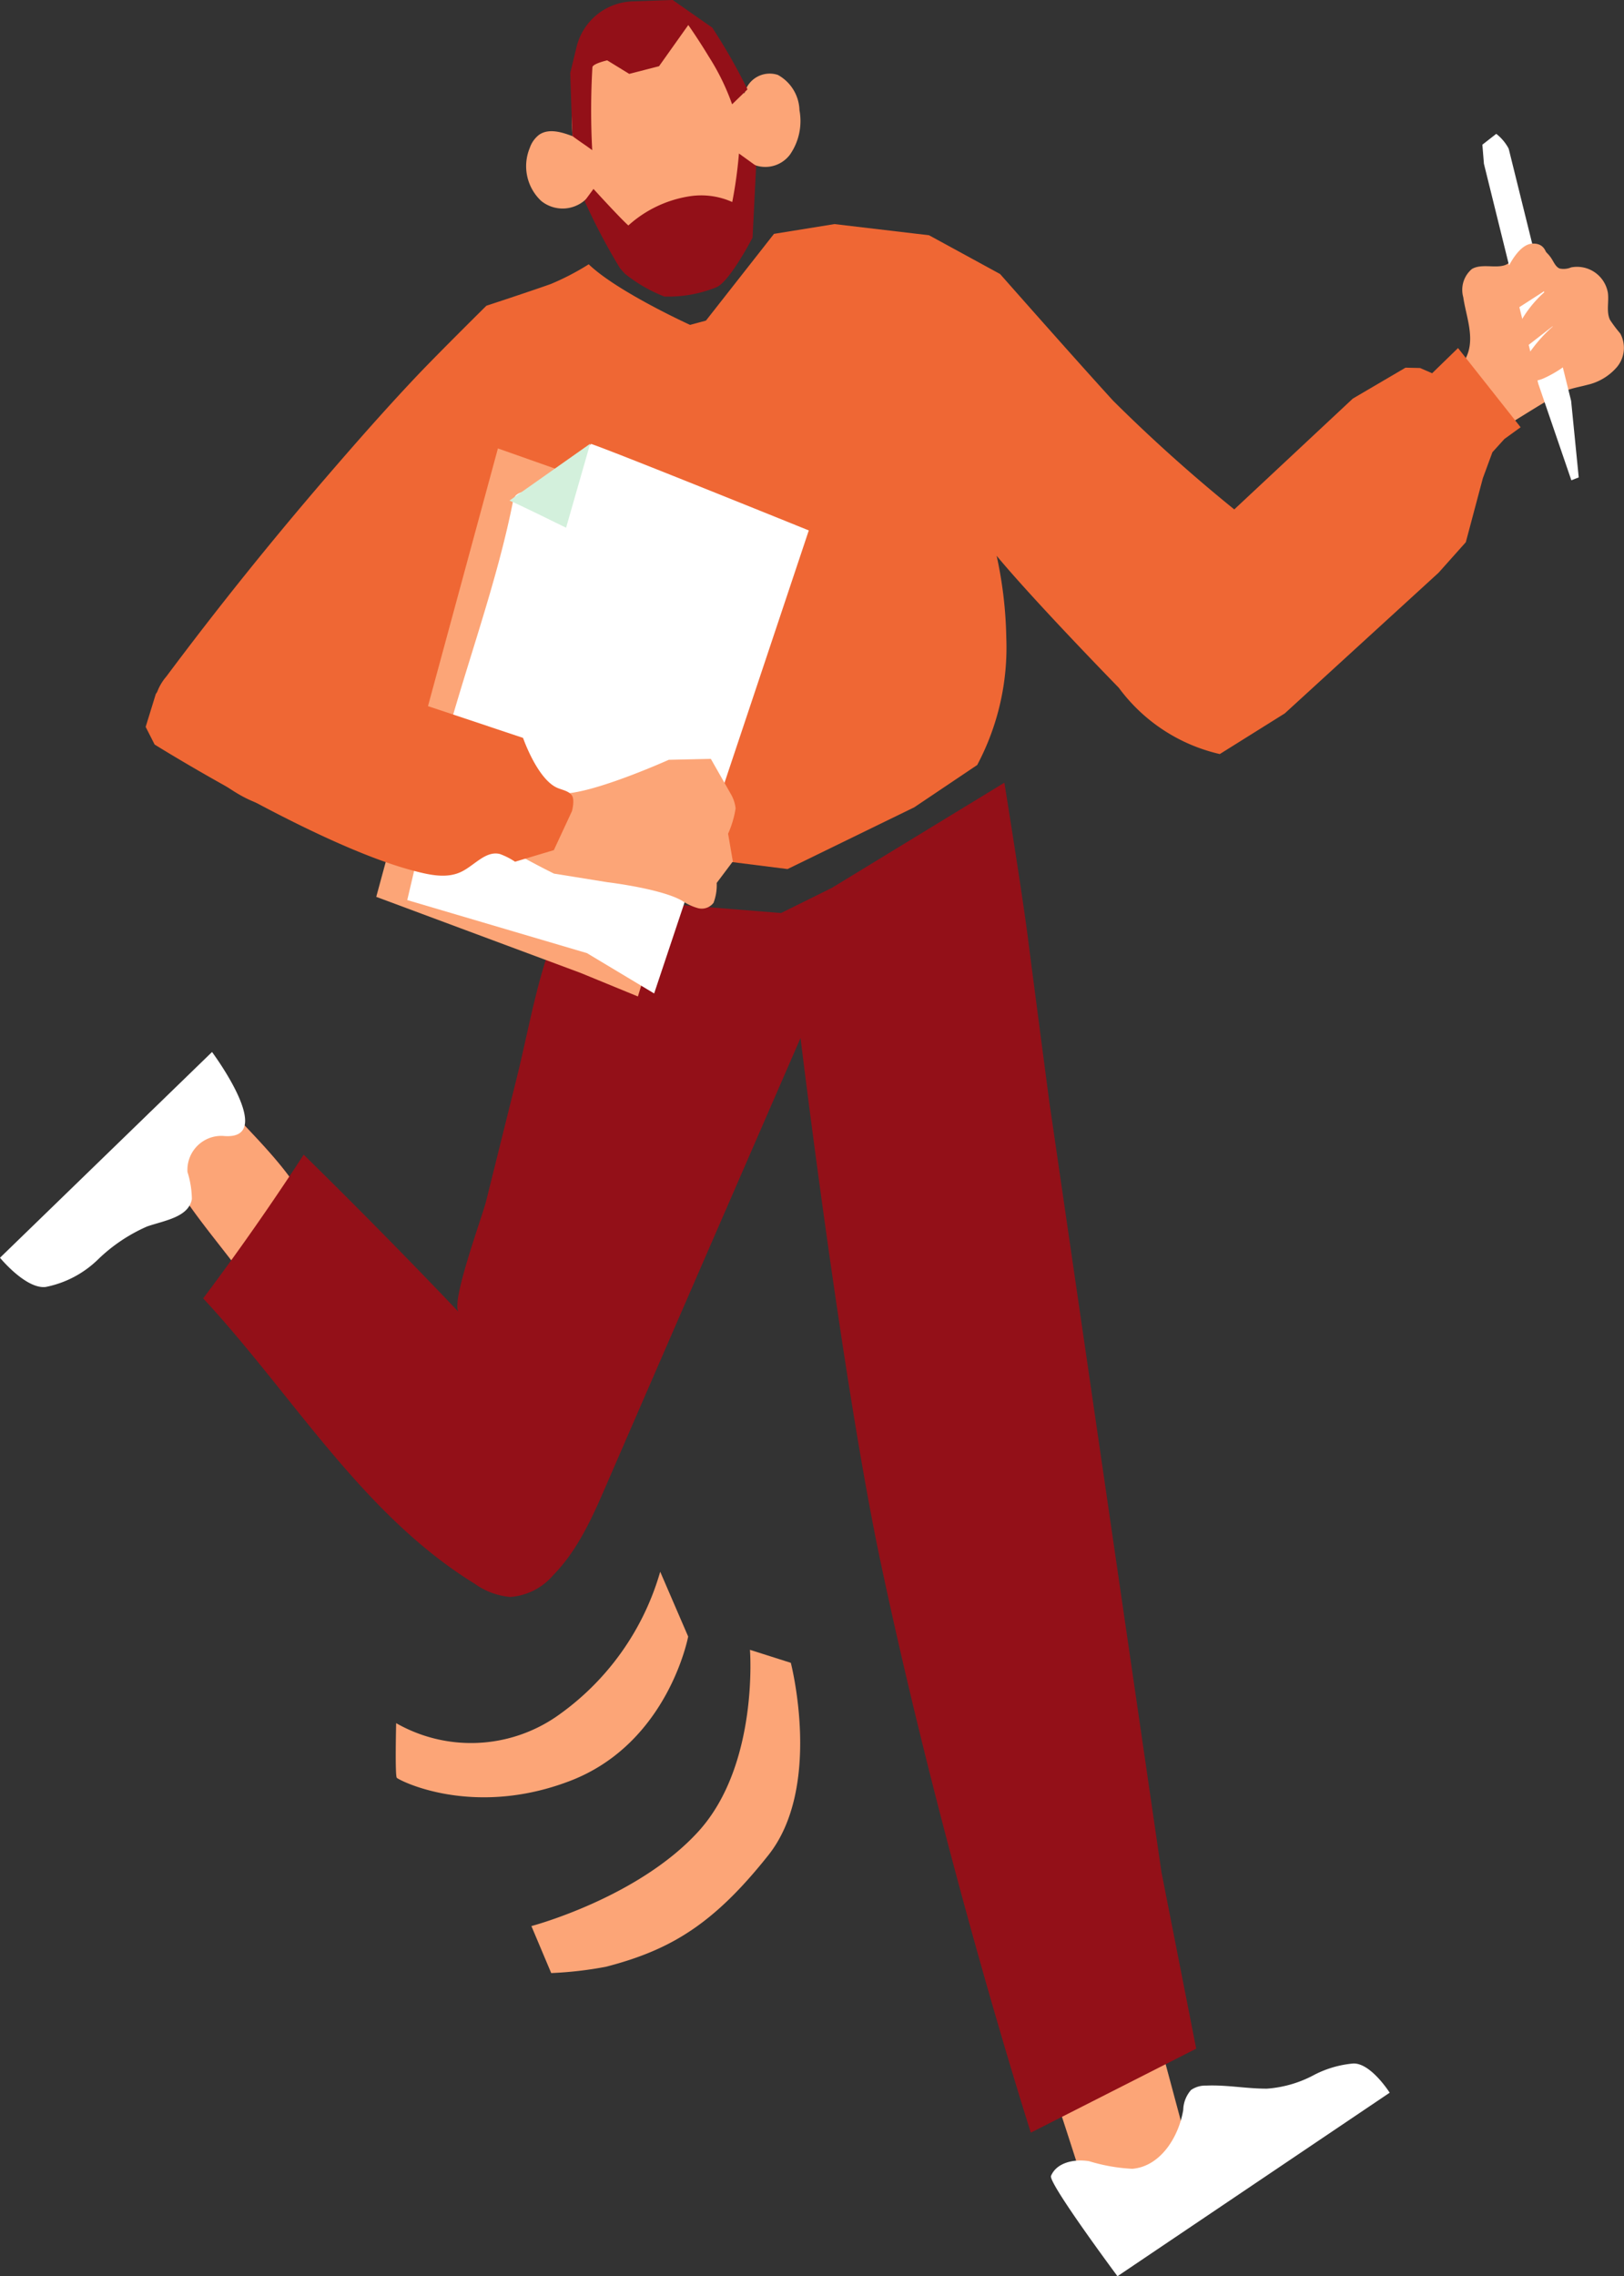 <svg id="Groupe_709" data-name="Groupe 709" xmlns="http://www.w3.org/2000/svg" width="136.521" height="191.313" viewBox="0 0 136.521 191.313">
  <rect x="0" y="0" width="136.521" height="191.313" fill="#333333" stroke="none"/>
  <path id="Tracé_751" data-name="Tracé 751" d="M906.734,691.626l2.351,5.448s-1.677,8.962-9.92,12.129-14.452-.078-14.578-.262c-.155-.227-.051-4.589-.051-4.589A12.693,12.693,0,0,0,898,703.805,22.314,22.314,0,0,0,906.734,691.626Z" transform="translate(-851.234 -559.525)" fill="#fca577"/>
  <path id="Tracé_752" data-name="Tracé 752" d="M902,724.916l1.665,3.949a31.414,31.414,0,0,0,4.612-.532c5.464-1.417,9.059-3.605,13.642-9.375s1.889-16.168,1.889-16.168l-3.435-1.093s.757,9.661-4.326,15.257S902,724.916,902,724.916Z" transform="translate(-857.328 -563.033)" fill="#fca577"/>
  <g id="Groupe_708" data-name="Groupe 708" transform="translate(0 0)">
    <g id="Groupe_707" data-name="Groupe 707">
      <path id="Tracé_753" data-name="Tracé 753" d="M965.211,741.752a2.4,2.4,0,0,1-.07-1.345,2.361,2.361,0,0,1,.723-.927,45.569,45.569,0,0,1,7.7-5.611l5.409,20.151-8.01,5.964C971.194,759.809,965.606,743.342,965.211,741.752Z" transform="translate(-879.295 -574.238)" fill="#fca577"/>
      <path id="Tracé_754" data-name="Tracé 754" d="M859.686,631.634c-.337-.366-.635-.7-.876-1a1.844,1.844,0,0,0-1.073-.8,1.823,1.823,0,0,0-.809.137l-3.6,1.191a1.459,1.459,0,0,0-.95.639,1.428,1.428,0,0,0,.092,1.058c1.935,5.31,5.306,8.657,8.483,13.047a1.074,1.074,0,0,0,1.811.246,12.6,12.6,0,0,0,2.858-2.292C868.565,640.365,862.633,634.84,859.686,631.634Z" transform="translate(-840.02 -538)" fill="#cf3842"/>
      <path id="Tracé_755" data-name="Tracé 755" d="M859.686,631.634c-.337-.366-.635-.7-.876-1a1.844,1.844,0,0,0-1.073-.8,1.823,1.823,0,0,0-.809.137l-3.6,1.191a1.459,1.459,0,0,0-.95.639,1.428,1.428,0,0,0,.092,1.058c1.935,5.31,5.306,8.657,8.483,13.047a1.074,1.074,0,0,0,1.811.246,12.6,12.6,0,0,0,2.858-2.292C868.565,640.365,862.633,634.84,859.686,631.634Z" transform="translate(-840.02 -538)" fill="#fca577"/>
      <path id="Tracé_756" data-name="Tracé 756" d="M1027.172,520.756a2.808,2.808,0,0,1,1.062,1.066c.157.264.306.568.591.684a1.608,1.608,0,0,0,.964-.093,2.63,2.63,0,0,1,3.094,2.139c.1.761-.151,1.581.178,2.274a11.567,11.567,0,0,0,.86,1.142,2.518,2.518,0,0,1-.255,2.794,4.623,4.623,0,0,1-2.509,1.522c-.58.158-1.179.253-1.741.467a8.65,8.65,0,0,0-1.266.65c-2.593,1.515-5.212,3.332-7.933,4.591a.664.664,0,0,1-.5.081.685.685,0,0,1-.3-.323l-1-1.7a2.567,2.567,0,0,1-.448-1.154,2.508,2.508,0,0,1,.425-1.281c.691-1.24,2.137-2.583,2.643-3.79.66-1.571-.083-3.32-.313-4.91a2.291,2.291,0,0,1,.73-2.369c.993-.584,2.564.226,3.277-.679.172-.219.246-.5.4-.731a1.538,1.538,0,0,1,1.7-.524A2,2,0,0,1,1027.172,520.756Z" transform="translate(-897.716 -499.939)" fill="#fca577"/>
      <path id="Tracé_757" data-name="Tracé 757" d="M916.191,513.2c1.975-.854,2.695-2.183,3.368-4.033.4-1.107,1.692-5.532.493-6.474a2.591,2.591,0,0,0,3.455-.633,4.947,4.947,0,0,0,.8-3.734,3.5,3.5,0,0,0-1.818-2.967,2.187,2.187,0,0,0-2.812,1.575c-1.607-3.715-3.352-7.273-7.921-7.6a5.56,5.56,0,0,0-1.91.163c-2.385.678-3.714,3.261-4.251,5.7a18.148,18.148,0,0,0-.371,5.244l0,.066c-.914-.346-2-.675-2.807-.115a2.344,2.344,0,0,0-.782,1.106,4,4,0,0,0,.968,4.46,2.86,2.86,0,0,0,4.187-.665C907.576,509.507,911.22,515.345,916.191,513.2Z" transform="translate(-857.1 -489.063)" fill="#fca577"/>
      <path id="Tracé_758" data-name="Tracé 758" d="M943.141,696.271l-2.92-14.836-9.43-64.754s-1.221-9.259-1.814-13.891c-.484-3.776-1.962-12.922-1.962-12.922L912.527,598.7l-4.286,2.123-8.43-.678-7.655-3.38a65.375,65.375,0,0,0-3.578,7.637c-1.093,3.343-1.72,6.922-2.57,10.337l-2.566,10.32c-.31,1.246-2.976,8.455-2.309,9.288q-6.4-6.72-13.021-13.215-4.021,6.178-8.449,12.078c7.541,8.131,13.385,18.178,22.831,23.988a6.02,6.02,0,0,0,2.976,1.107,5.243,5.243,0,0,0,3.626-1.838c2.045-2.084,3.266-4.819,4.427-7.5,5.312-12.26,16.357-37.639,16.357-37.639s3.487,28.793,6.75,44.139c5.39,25.354,12.609,47.862,12.609,47.862Z" transform="translate(-842.583 -524.084)" fill="#931018"/>
      <path id="Tracé_759" data-name="Tracé 759" d="M912.27,518.847c-.155-.16-.3-.327-.444-.5a51.782,51.782,0,0,1-2.964-5.626l.747-1.018s2.194,2.411,2.931,3.072a9.958,9.958,0,0,1,5.192-2.461,6.366,6.366,0,0,1,3.542.489,37.745,37.745,0,0,0,.563-4.077l1.445,1.043-.3,6.026s-1.857,3.592-2.993,4.153a10.784,10.784,0,0,1-4.421.8A12.657,12.657,0,0,1,912.27,518.847Z" transform="translate(-859.718 -495.824)" fill="#931018"/>
      <path id="Tracé_760" data-name="Tracé 760" d="M910.116,494l1.854,1.138,2.505-.645,2.459-3.462s.829,1.174,1.716,2.643a19.477,19.477,0,0,1,1.968,4.021l1.292-1.255a48.889,48.889,0,0,0-2.96-5.188l-3.332-2.327-3.382.119a5.013,5.013,0,0,0-4.694,3.828l-.532,2.194s.111,3.631.188,5.3c.656.492,1,.693,1.66,1.185a61.982,61.982,0,0,1,.015-6.967C908.891,494.28,910.116,494,910.116,494Z" transform="translate(-859.073 -488.928)" fill="#931018"/>
      <path id="Tracé_761" data-name="Tracé 761" d="M991.192,755.979a8.848,8.848,0,0,1,3.228-.931c1.475-.068,3.073,2.454,3.073,2.454l-22.884,15.424s-5.831-7.84-5.586-8.431c.473-1.141,1.978-1.44,3.2-1.237a15.047,15.047,0,0,0,3.633.64c2.344-.194,3.893-2.631,4.282-4.95a2.628,2.628,0,0,1,.653-1.672,2.1,2.1,0,0,1,1.276-.371c1.707-.076,3.408.265,5.117.256A9.859,9.859,0,0,0,991.192,755.979Z" transform="translate(-880.669 -581.614)" fill="#fff"/>
      <path id="Tracé_762" data-name="Tracé 762" d="M965.89,537l1.012-1.116,1.359-.982L963,528.245l-2.177,2.117-1.013-.441-1.227-.027-4.43,2.6-9.964,9.312a134.221,134.221,0,0,1-10.177-9.128c-3.212-3.513-9.507-10.655-9.507-10.655l-5.977-3.26-7.946-.938-5.086.822-5.721,7.292-1.334.358s-6.113-2.78-8.52-5.092a21.565,21.565,0,0,1-3.188,1.657c-1.758.627-5.412,1.825-5.412,1.825s-4.127,4.073-6.03,6.093c-2.521,2.675-4.952,5.441-7.351,8.225q-7.053,8.181-13.524,16.844a4.282,4.282,0,0,0-.886,1.65,3.824,3.824,0,0,0,1.084,2.976c1.709,2.14,4.87,5.146,7.517,6.032,4.727,1.582,9.137-2.7,12.293-5.684a38.893,38.893,0,0,0,9.529-13.638c-.227.563,1.333,3.523,1.41,4.451a28.085,28.085,0,0,0,.643,4.334c.95,4.011,2.271,7.9,3.455,11.84.1.348,5.219,2.719,5.219,2.719l11.956,1.505,10.653-5.191,5.289-3.554h0a21.032,21.032,0,0,0,2.447-10.685,34.774,34.774,0,0,0-.812-6.9c3.219,3.876,10.263,11.085,10.263,11.085l.135.179a14.58,14.58,0,0,0,8.362,5.4h0l5.461-3.416,12.928-11.821,2.292-2.568,1.432-5.379Z" transform="translate(-840.431 -498.991)" fill="#ef6734"/>
      <path id="Tracé_763" data-name="Tracé 763" d="M899.182,590.851l-17.195-6.4,10.228-37.689,22.165,7.827-4.54,19.134-5.857,19.1Z" transform="translate(-850.358 -509.072)" fill="#fca577"/>
      <path id="Tracé_764" data-name="Tracé 764" d="M899.673,548.02c.426-.289,1.37-1.524,1.776-1.84,2.033.685,18.294,7.269,18.294,7.269L914.949,567.8l-8.207,24.567-5.644-3.389-15.11-4.46s1.029-4.384,1.185-5.033c.672-2.8,1.343-5.611,2.065-8.4,1.811-6.608,4.279-13.277,5.612-19.937a1.216,1.216,0,0,1,.268-.646,1.243,1.243,0,0,1,.414-.239A23.553,23.553,0,0,0,899.673,548.02Z" transform="translate(-851.752 -508.868)" fill="#fff"/>
      <path id="Tracé_765" data-name="Tracé 765" d="M914.952,589.566l-1.747-3.072-3.537.079s-5.5,2.473-8.337,2.8a5.06,5.06,0,0,1-4.325-1.356c-.794-.869-1.475-2.253-2.639-2.075l-3.151,3.325a.8.8,0,0,0,.071,1.382c2.5,2.459,8.735,5.49,8.735,5.49l4.5.724s4.5.536,6.266,1.556a4.59,4.59,0,0,0,1.332.622,1.245,1.245,0,0,0,1.311-.45,4.156,4.156,0,0,0,.266-1.669l1.358-1.806-.4-2.333a8.231,8.231,0,0,0,.631-2.128A3.125,3.125,0,0,0,914.952,589.566Z" transform="translate(-853.448 -522.713)" fill="#fca577"/>
      <path id="Tracé_766" data-name="Tracé 766" d="M857.119,570.331,853.1,575.6l-.855,2.773.752,1.482s13.477,8.422,21.731,10.6c1.338.353,2.812.7,4.058.093,1.1-.532,2.039-1.779,3.227-1.493a5.863,5.863,0,0,1,1.286.652l3.26-.975,1.523-3.279s.253-.931,0-1.307-.772-.459-1.2-.634c-1.7-.7-2.911-4.213-2.911-4.213Z" transform="translate(-840 -517.28)" fill="#ef6734"/>
      <path id="Tracé_767" data-name="Tracé 767" d="M852.193,631.653a2.852,2.852,0,0,0-2.977,3.03,7.933,7.933,0,0,1,.369,2.277c-.276,1.528-2.287,1.795-3.755,2.3a13.924,13.924,0,0,0-4.15,2.789,8.709,8.709,0,0,1-4.391,2.3c-1.666.188-3.834-2.456-3.834-2.456L851.279,624.6S856.876,632.117,852.193,631.653Z" transform="translate(-833.455 -536.181)" fill="#fff"/>
      <path id="Tracé_768" data-name="Tracé 768" d="M903.93,553.214l2.024-7.06-6.784,4.78C899.548,551.051,903.93,553.214,903.93,553.214Z" transform="translate(-856.342 -508.859)" fill="#d3f0dc"/>
    </g>
    <path id="Tracé_769" data-name="Tracé 769" d="M1026.863,507.4l.033.1,5.233,21.134.638,6.427-.62.242-2.775-8.1-4.575-18.506-.13-1.6,1.167-.912A3.906,3.906,0,0,1,1026.863,507.4Z" transform="translate(-900.052 -494.936)" fill="#fff"/>
    <path id="Tracé_770" data-name="Tracé 770" d="M1026.609,524.373c-.172.528-.259,1.2.175,1.55.478.38,1.172.053,1.685-.278l2.585-1.665a9.545,9.545,0,0,0-3.057,3.991c-.142.351-.242.806.035,1.064.341.316.883.033,1.25-.252l2.758-2.142a12.375,12.375,0,0,0-3.234,3.564,1.4,1.4,0,0,0-.26,1.207c.278.658,1.246.551,1.9.257a9.743,9.743,0,0,0,2.594-1.713,5,5,0,0,0,1.688-2.753,2.581,2.581,0,0,0-1.3-2.77c-.7-.314-1.619-.248-2.121-.833-.737-.86-.008-3.345-1.814-3.253C1028.07,520.421,1026.973,523.254,1026.609,524.373Z" transform="translate(-900.679 -499.87)" fill="#fca577"/>
  </g>
</svg>
